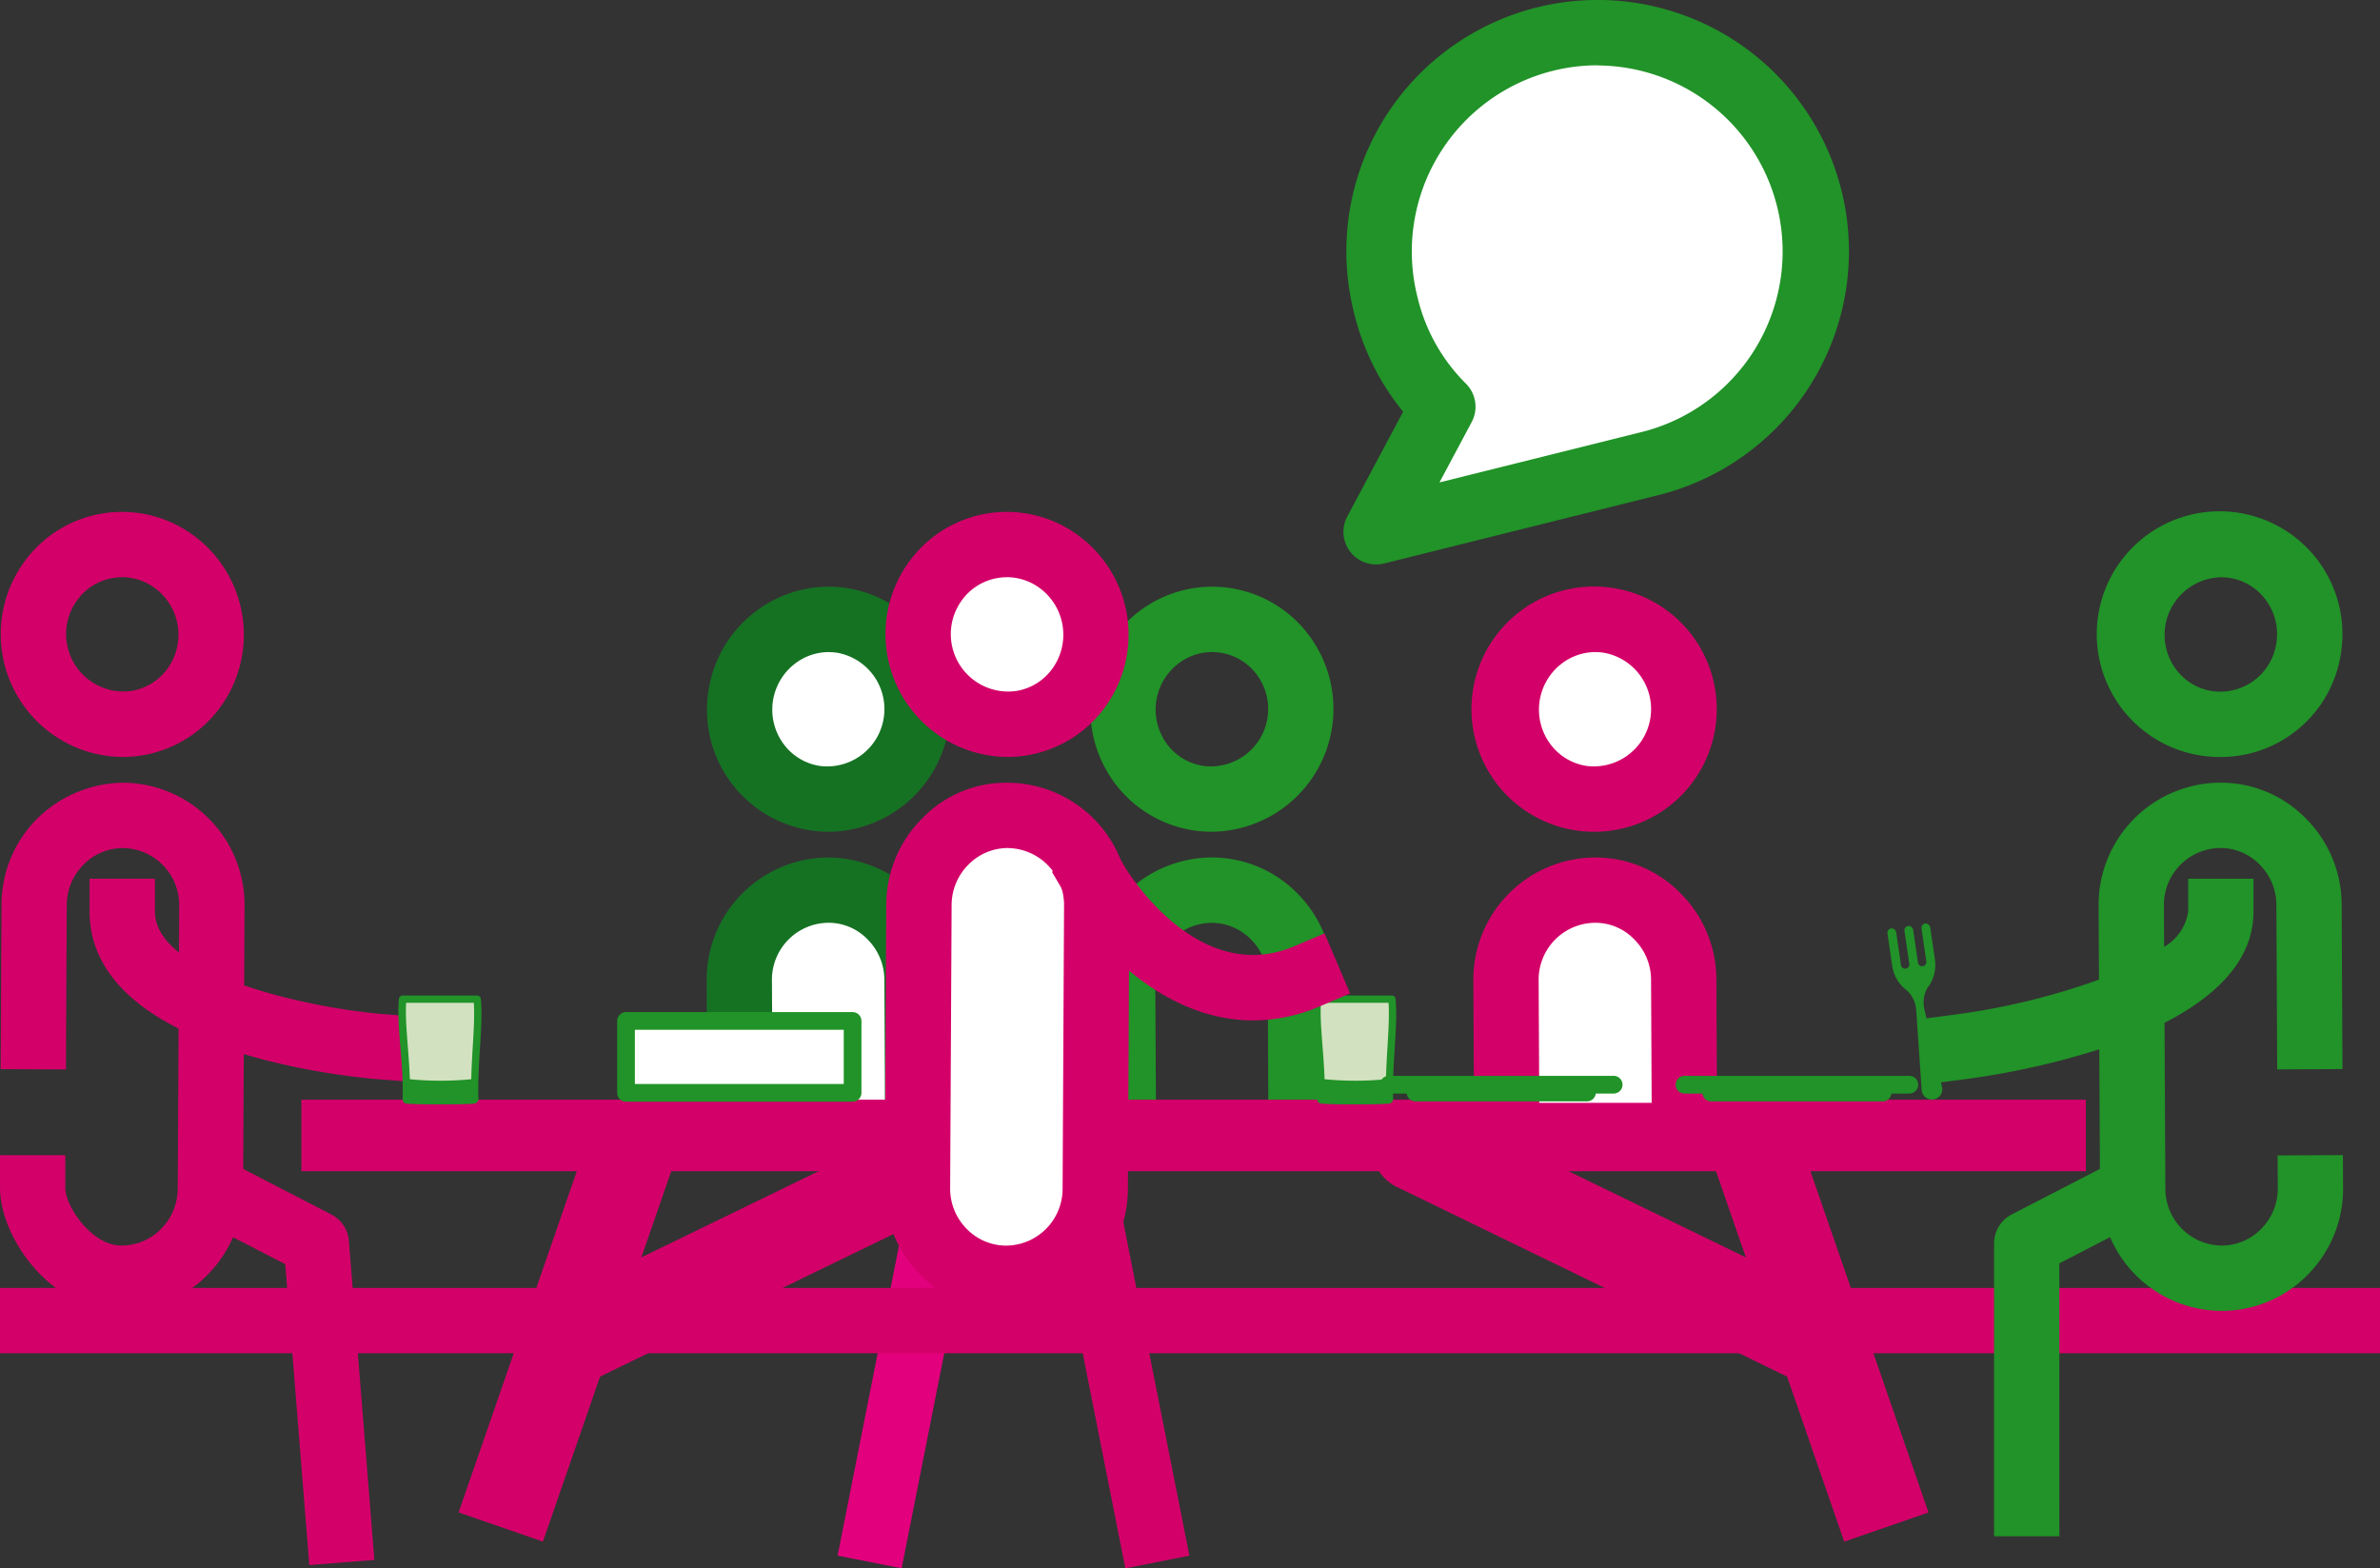 <svg xmlns="http://www.w3.org/2000/svg" xmlns:xlink="http://www.w3.org/1999/xlink" width="172.169" height="113.448" viewBox="0 0 172.169 113.448"><rect x="0" y="0" width="172.169" height="113.448" fill="#333333" stroke="none"/><defs><clipPath id="clip-path"><rect id="Rectangle_259" data-name="Rectangle 259" width="172.169" height="113.448" fill="none"></rect></clipPath></defs><g id="Groupe_1582" data-name="Groupe 1582" transform="translate(0 0)"><g id="Groupe_1581" data-name="Groupe 1581" transform="translate(0 0)" clip-path="url(#clip-path)"><path id="Trac&#xE9;_2458" data-name="Trac&#xE9; 2458" d="M29.547,53.253H42.4c-.009-1.977-.042-8.27-.056-11.278a6.429,6.429,0,1,0-12.856.069l.044,8.574s0,1.088.013,2.635" transform="translate(23.991 28.884)" fill="#fff"></path><path id="Trac&#xE9;_2459" data-name="Trac&#xE9; 2459" d="M43.461,56.673H30.605a2.361,2.361,0,0,1-2.361-2.347l-.056-11.213a8.839,8.839,0,0,1,8.747-8.908,8.836,8.836,0,0,1,8.832,8.819L45.823,54.3a2.359,2.359,0,0,1-2.361,2.37M32.956,51.95h8.132l-.045-8.9a4.132,4.132,0,0,0-1.215-2.923,3.909,3.909,0,0,0-2.867-1.2,4.115,4.115,0,0,0-4.05,4.164Z" transform="translate(22.931 27.825)" fill="#157223"></path><path id="Trac&#xE9;_2460" data-name="Trac&#xE9; 2460" d="M34.9,37.625a6.5,6.5,0,1,0-5.3-7.448,6.468,6.468,0,0,0,5.3,7.448" transform="translate(24.002 20.096)" fill="#fff"></path><path id="Trac&#xE9;_2461" data-name="Trac&#xE9; 2461" d="M36.977,41.131a8.822,8.822,0,0,1-8.658-10.274A8.85,8.85,0,0,1,31.848,25.1a8.7,8.7,0,0,1,6.565-1.583,8.871,8.871,0,0,1-1.436,17.615m.036-13a4.016,4.016,0,0,0-2.376.785,4.189,4.189,0,0,0-.941,5.8,4.009,4.009,0,0,0,2.637,1.647,4.142,4.142,0,0,0,1.324-8.175,3.87,3.87,0,0,0-.644-.053" transform="translate(22.942 19.037)" fill="#157223"></path><path id="Trac&#xE9;_2462" data-name="Trac&#xE9; 2462" d="M58.754,65.461H45.9a2.362,2.362,0,0,1-2.361-2.349L43.479,51.9a8.842,8.842,0,0,1,8.747-8.91,8.673,8.673,0,0,1,6.238,2.582,8.831,8.831,0,0,1,2.593,6.238l.058,11.276a2.359,2.359,0,0,1-2.361,2.372M48.249,60.737H56.38l-.045-8.9a4.142,4.142,0,0,0-1.217-2.925,4,4,0,0,0-2.847-1.193h-.02a4.113,4.113,0,0,0-4.05,4.162Zm4.03-19.608a8.738,8.738,0,0,1-7.127-3.681,8.909,8.909,0,0,1,2-12.348,8.725,8.725,0,0,1,12.292,1.991,8.885,8.885,0,0,1-7.165,14.038m.036-13a4.016,4.016,0,0,0-2.376.785,4.189,4.189,0,0,0-.941,5.8,4.016,4.016,0,0,0,2.637,1.647,4.152,4.152,0,0,0,3.959-6.527,4.006,4.006,0,0,0-2.633-1.648,3.876,3.876,0,0,0-.646-.053" transform="translate(35.371 19.037)" fill="#219328"></path><rect id="Rectangle_252" data-name="Rectangle 252" width="25.851" height="4.724" transform="translate(60.592 112.53) rotate(-78.798)" fill="#e2007d"></rect><rect id="Rectangle_253" data-name="Rectangle 253" width="4.724" height="25.851" transform="translate(76.382 88.091) rotate(-11.21)" fill="#d40069"></rect><rect id="Rectangle_254" data-name="Rectangle 254" width="129.086" height="5.172" transform="translate(21.804 79.55)" fill="#d40069"></rect><rect id="Rectangle_255" data-name="Rectangle 255" width="31.604" height="6.454" transform="translate(33.176 109.403) rotate(-70.893)" fill="#d40069"></rect><path id="Trac&#xE9;_2463" data-name="Trac&#xE9; 2463" d="M24.278,64.447a3.227,3.227,0,0,1-1.413-6.13l28.9-14.044a3.227,3.227,0,0,1,2.82,5.805L25.685,64.12a3.2,3.2,0,0,1-1.407.326" transform="translate(17.123 35.751)" fill="#d40069"></path><rect id="Rectangle_256" data-name="Rectangle 256" width="6.454" height="31.604" transform="matrix(0.945, -0.327, 0.327, 0.945, 123.075, 81.653)" fill="#d40069"></rect><path id="Trac&#xE9;_2464" data-name="Trac&#xE9; 2464" d="M86.807,64.447A3.2,3.2,0,0,1,85.4,64.12L56.5,50.077a3.226,3.226,0,0,1,2.822-5.8l28.9,14.044a3.227,3.227,0,0,1-1.413,6.13" transform="translate(44.484 35.751)" fill="#d40069"></path><path id="Trac&#xE9;_2465" data-name="Trac&#xE9; 2465" d="M59.717,28.359a15.461,15.461,0,0,1-4.146-7.417A15.816,15.816,0,1,1,74.744,32.459L54.893,37.41Z" transform="translate(44.656 1.061)" fill="#fff"></path><path id="Trac&#xE9;_2466" data-name="Trac&#xE9; 2466" d="M55.953,40.833a2.362,2.362,0,0,1-2.086-3.473l4.039-7.575a18.042,18.042,0,0,1-3.565-7.207A18.178,18.178,0,1,1,76.373,35.815L56.524,40.764a2.472,2.472,0,0,1-.571.069m16-36.107a13.279,13.279,0,0,0-3.223.4,13.47,13.47,0,0,0-9.8,16.307,13.041,13.041,0,0,0,3.5,6.3,2.359,2.359,0,0,1,.435,2.8L60.535,34.9l14.7-3.665a13.46,13.46,0,0,0-3.284-26.5" transform="translate(43.596 -0.001)" fill="#219328"></path><path id="Trac&#xE9;_2467" data-name="Trac&#xE9; 2467" d="M60.129,53.253H72.985c-.009-1.977-.042-8.27-.056-11.278a6.429,6.429,0,1,0-12.856.069l.044,8.574s0,1.088.013,2.635" transform="translate(48.87 28.884)" fill="#fff"></path><path id="Trac&#xE9;_2468" data-name="Trac&#xE9; 2468" d="M74.044,56.673H61.188a2.361,2.361,0,0,1-2.361-2.347l-.056-11.213a8.839,8.839,0,0,1,8.745-8.908,8.6,8.6,0,0,1,6.238,2.581,8.836,8.836,0,0,1,2.6,6.238L76.406,54.3a2.359,2.359,0,0,1-2.361,2.372M63.539,51.95h8.132l-.045-8.9a4.132,4.132,0,0,0-1.215-2.923,3.9,3.9,0,0,0-2.869-1.2,4.115,4.115,0,0,0-4.048,4.164Z" transform="translate(47.811 27.825)" fill="#d40069"></path><path id="Trac&#xE9;_2469" data-name="Trac&#xE9; 2469" d="M65.477,37.625a6.5,6.5,0,1,0-5.3-7.448,6.469,6.469,0,0,0,5.3,7.448" transform="translate(48.881 20.096)" fill="#fff"></path><path id="Trac&#xE9;_2470" data-name="Trac&#xE9; 2470" d="M67.561,41.131a8.871,8.871,0,1,1,8.694-7.459,8.86,8.86,0,0,1-8.694,7.459m.034-13a4.016,4.016,0,0,0-2.376.785,4.189,4.189,0,0,0-.941,5.8,4.009,4.009,0,0,0,2.637,1.647,4.142,4.142,0,0,0,1.324-8.175,3.87,3.87,0,0,0-.644-.053" transform="translate(47.821 19.037)" fill="#d40069"></path><rect id="Rectangle_257" data-name="Rectangle 257" width="172.169" height="4.722" transform="translate(0 93.167)" fill="#d40069"></rect><path id="Trac&#xE9;_2471" data-name="Trac&#xE9; 2471" d="M86.533,94.521H81.808V73.339a2.363,2.363,0,0,1,1.279-2.1l6.378-3.293-.044-8.652a57.2,57.2,0,0,1-9.711,2.162l-2.341.3-.613-4.681,2.341-.308a50,50,0,0,0,10.3-2.514l-.027-5.337a8.838,8.838,0,0,1,8.748-8.908,8.591,8.591,0,0,1,6.235,2.577,8.842,8.842,0,0,1,2.6,6.238l.06,11.9-4.722.024-.06-11.9a4.147,4.147,0,0,0-1.219-2.925,3.954,3.954,0,0,0-2.867-1.191,4.114,4.114,0,0,0-4.05,4.164l.016,2.985a3.522,3.522,0,0,0,1.743-2.566V46.956h4.722v2.361c0,3.614-2.831,6.215-6.438,8.061L94.2,69.369a4.118,4.118,0,0,0,4.071,4.122h.02a3.992,3.992,0,0,0,2.835-1.2,4.131,4.131,0,0,0,1.206-2.956l-.013-2.363,4.724-.025.013,2.361a8.833,8.833,0,0,1-2.572,6.307,8.7,8.7,0,0,1-6.171,2.6h-.044A8.81,8.81,0,0,1,90.2,72.882l-3.671,1.9ZM98.194,38.148a8.886,8.886,0,1,1,8.7-7.459,8.784,8.784,0,0,1-8.7,7.459m.038-13a4.17,4.17,0,0,0-3.306,6.6,4.008,4.008,0,0,0,2.621,1.627,4.1,4.1,0,0,0,4.679-3.44,4.146,4.146,0,0,0-.716-3.085,4.005,4.005,0,0,0-2.635-1.65,3.865,3.865,0,0,0-.642-.053m6.326,5.167h0Z" transform="translate(62.442 16.61)" fill="#219328"></path><path id="Trac&#xE9;_2472" data-name="Trac&#xE9; 2472" d="M8.789,78.212H8.74C3.672,78.194,0,72.886,0,69.319V66.956H4.723v2.363c0,1.333,1.911,4.162,4.039,4.171h.024A4.006,4.006,0,0,0,11.638,72.3a4.17,4.17,0,0,0,1.219-2.932L12.962,48.9a4.116,4.116,0,0,0-4.051-4.162,3.974,3.974,0,0,0-2.865,1.193A4.141,4.141,0,0,0,4.829,48.85l-.062,11.9L.045,60.726l.062-11.9a8.827,8.827,0,0,1,2.6-6.235,9.04,9.04,0,0,1,6.235-2.582,8.846,8.846,0,0,1,8.748,8.908l-.105,20.475a8.862,8.862,0,0,1-2.6,6.242,8.689,8.689,0,0,1-6.193,2.579m.073-40.066A8.885,8.885,0,0,1,1.7,24.108a8.723,8.723,0,0,1,12.292-1.993,8.912,8.912,0,0,1,2,12.35,8.738,8.738,0,0,1-7.127,3.681m-.038-13a3.849,3.849,0,0,0-.642.053h0a4.005,4.005,0,0,0-2.635,1.65A4.153,4.153,0,0,0,9.5,33.371a4.009,4.009,0,0,0,2.639-1.647,4.187,4.187,0,0,0-.943-5.8,4.016,4.016,0,0,0-2.376-.785M7.8,22.864h0Z" transform="translate(0.001 16.61)" fill="#d40069"></path><path id="Trac&#xE9;_2473" data-name="Trac&#xE9; 2473" d="M42.016,21.8a6.5,6.5,0,1,1-5.306,7.446A6.474,6.474,0,0,1,42.016,21.8" transform="translate(29.794 17.67)" fill="#fff"></path><path id="Trac&#xE9;_2474" data-name="Trac&#xE9; 2474" d="M44.135,38.146A8.885,8.885,0,0,1,36.97,24.108a8.723,8.723,0,0,1,12.292-1.993,8.917,8.917,0,0,1,2,12.35,8.738,8.738,0,0,1-7.127,3.681m-.038-13a3.849,3.849,0,0,0-.642.053h0a4.005,4.005,0,0,0-2.635,1.65,4.153,4.153,0,0,0,3.959,6.525,4,4,0,0,0,2.637-1.647,4.189,4.189,0,0,0-.941-5.8,4.016,4.016,0,0,0-2.376-.785m-1.021-2.28h0Z" transform="translate(28.734 16.61)" fill="#d40069"></path><path id="Trac&#xE9;_2475" data-name="Trac&#xE9; 2475" d="M36.641,50.892s.042-8.308.062-11.9a6.429,6.429,0,1,1,12.856.067l-.044,8.576s-.042,8.311-.062,11.895A6.428,6.428,0,1,1,36.6,59.472Z" transform="translate(29.772 26.457)" fill="#fff"></path><path id="Trac&#xE9;_2476" data-name="Trac&#xE9; 2476" d="M44.086,69.428h-.049a8.674,8.674,0,0,1-6.166-2.6,8.833,8.833,0,0,1-2.577-6.311L35.4,40.042a8.835,8.835,0,0,1,2.6-6.235,8.431,8.431,0,0,1,6.237-2.582,8.844,8.844,0,0,1,8.748,8.906l-.105,20.475a8.841,8.841,0,0,1-8.788,8.823m.1-33.481a4,4,0,0,0-2.847,1.2,4.141,4.141,0,0,0-1.217,2.923l-.062,11.9v0l-.044,8.578a4.135,4.135,0,0,0,1.208,2.96,3.987,3.987,0,0,0,2.833,1.2h.024a4.114,4.114,0,0,0,4.07-4.124l.105-20.471a4.117,4.117,0,0,0-4.051-4.162ZM37.7,51.955h0Z" transform="translate(28.712 25.396)" fill="#d40069"></path><path id="Trac&#xE9;_2477" data-name="Trac&#xE9; 2477" d="M19.468,84.7,17.727,62.931,12.04,60l2.169-4.2,6.851,3.54a2.362,2.362,0,0,1,1.271,1.91l1.844,23.077Zm7.443-34.952-2.354-.185C22.41,49.4,3.573,47.623,3.573,37.413V35.052H8.3v2.361c0,4.624,11.206,7.009,16.632,7.441l2.352.187Z" transform="translate(2.907 28.514)" fill="#d40069"></path><path id="Trac&#xE9;_2478" data-name="Trac&#xE9; 2478" d="M16.168,39.709a.275.275,0,0,0-.239.243c-.181,2.022.354,4.579.268,7.29.013.2.141.267.3.288.82.058,1.707.053,2.439.053.885,0,1.683,0,2.445-.053a.352.352,0,0,0,.3-.288c-.087-2.717.361-5.276.176-7.29a.276.276,0,0,0-.265-.243Z" transform="translate(12.928 32.303)" fill="#219328"></path><path id="Trac&#xE9;_2479" data-name="Trac&#xE9; 2479" d="M16.207,40h4.9c.094,1.512-.14,3.431-.187,5.526a22.732,22.732,0,0,1-4.443,0c-.067-2.1-.357-4.017-.267-5.526" transform="translate(13.17 32.542)" fill="#d2e2c0"></path><path id="Trac&#xE9;_2480" data-name="Trac&#xE9; 2480" d="M52.656,39.709a.275.275,0,0,0-.239.243c-.181,2.022.354,4.579.268,7.29.013.2.141.267.3.288.82.058,1.707.053,2.439.053.885,0,1.683,0,2.445-.053a.352.352,0,0,0,.3-.288c-.087-2.717.361-5.276.176-7.29a.276.276,0,0,0-.265-.243Z" transform="translate(42.611 32.303)" fill="#219328"></path><path id="Trac&#xE9;_2481" data-name="Trac&#xE9; 2481" d="M52.695,40h4.9c.094,1.512-.14,3.431-.187,5.526a22.732,22.732,0,0,1-4.443,0c-.067-2.1-.357-4.017-.267-5.526" transform="translate(42.854 32.542)" fill="#d2e2c0"></path><path id="Trac&#xE9;_2482" data-name="Trac&#xE9; 2482" d="M78.3,41.34a2.738,2.738,0,0,0,.428-1.857l-.346-2.356a.352.352,0,0,0-.355-.292.32.32,0,0,0-.274.368l.346,2.372a.3.3,0,0,1-.6.1l-.348-2.37a.349.349,0,0,0-.355-.292.319.319,0,0,0-.274.368l.346,2.372a.3.3,0,0,1-.6.1l-.346-2.372a.351.351,0,0,0-.357-.29.322.322,0,0,0-.274.368l.348,2.37a2.673,2.673,0,0,0,.939,1.658c.016.013.047.036.065.047a2.134,2.134,0,0,1,.729,1.489s.39,5.783.4,5.825a.747.747,0,0,0,1.478-.216c-.007-.042-1.289-5.694-1.289-5.694a2.141,2.141,0,0,1,.274-1.636.152.152,0,0,0,.062-.065" transform="translate(61.249 29.965)" fill="#219328"></path><path id="Trac&#xE9;_2483" data-name="Trac&#xE9; 2483" d="M91.409,44.76h-12.4a.639.639,0,0,1-.637-.566H77.077a.64.64,0,1,1,0-1.28H93.34a.64.64,0,1,1,0,1.28H92.045a.639.639,0,0,1-.637.566m-21.389,0h-12.4a.638.638,0,0,1-.635-.566h-1.3a.64.64,0,0,1,0-1.28H71.952a.64.64,0,1,1,0,1.28H70.657a.641.641,0,0,1-.637.566" transform="translate(44.781 34.91)" fill="#219328"></path><rect id="Rectangle_258" data-name="Rectangle 258" width="16.392" height="5.199" transform="translate(45.285 73.853)" fill="#fff"></rect><path id="Trac&#xE9;_2484" data-name="Trac&#xE9; 2484" d="M41.65,46.851H25.258a.64.64,0,0,1-.64-.64v-5.2a.64.64,0,0,1,.64-.64H41.65a.64.64,0,0,1,.64.64v5.2a.64.64,0,0,1-.64.64M25.9,45.57H41.01V41.651H25.9Z" transform="translate(20.027 32.842)" fill="#219328"></path><path id="Trac&#xE9;_2485" data-name="Trac&#xE9; 2485" d="M56.516,46.6c-6.371,0-11.331-5.274-13.357-8.712l-1.2-2.035,4.07-2.4,1.2,2.031c.221.37,5.306,8.712,12.279,5.745l2.174-.925,1.848,4.347-2.174.923A12.242,12.242,0,0,1,56.516,46.6" transform="translate(34.136 27.214)" fill="#d40069"></path></g></g></svg>